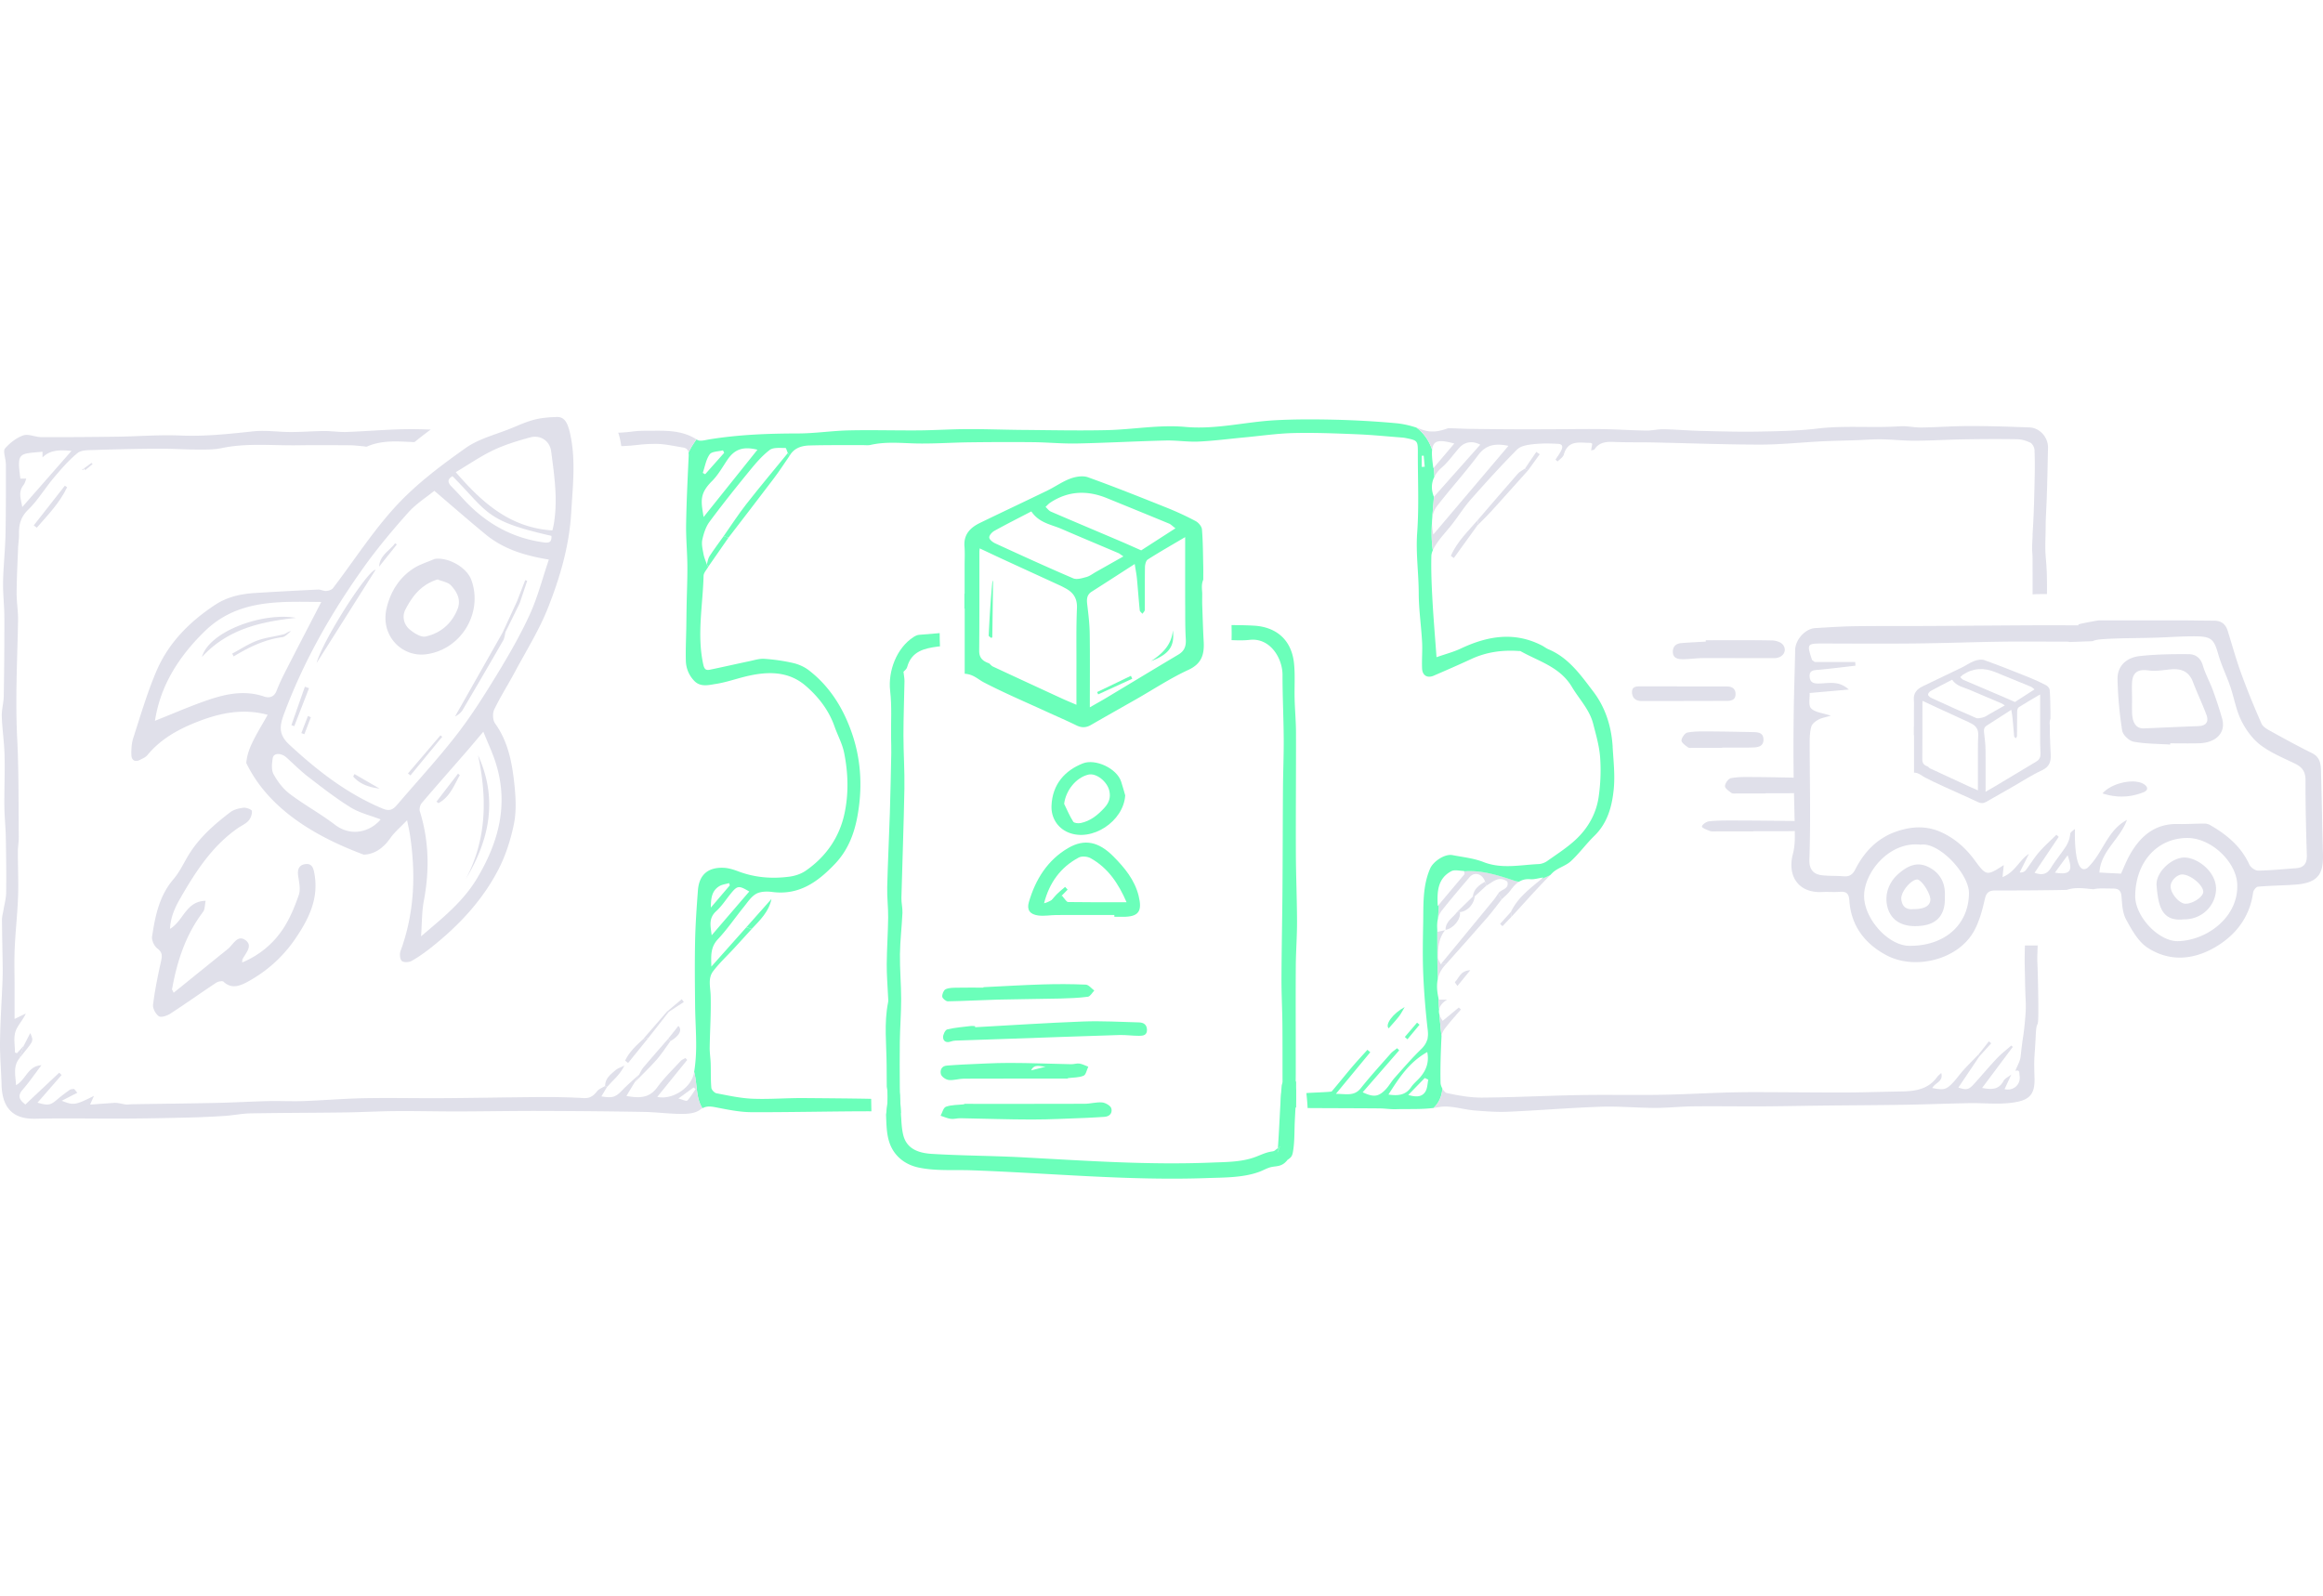 <svg xmlns="http://www.w3.org/2000/svg" fill="none" viewBox="0 0 1604 1102"><g clip-path="url(#a)"><path fill="#E0E0EA" d="M997.981 642.203c-.064.074-.117.159-.18.233l.339-.074-.159-.159Zm-12.233 74.643c-.085.445-.191.879-.318 1.303.265-.435.349-.869.318-1.303Zm9.074-50.895c-.668-1.569-1.897-3.126-1.908-4.695-.021-6.665.445-13.298 4.885-18.819-1.526.339-3.094.678-5.192 1.134a37.01 37.01 0 0 1-.169-1.876c0 11.413.021 23.016.328 34.64.774-3.761 2.554-7.29 5.786-10.511l-3.72.116-.01.011Zm48.448-36.123c.12 1.123.22 2.257.34 3.38 8.91-9.643 17.59-19.508 26.81-28.833-1.97.975-3.95 1.854-5.97 2.596-8.37 7.015-16.69 13.182-21.18 22.857Zm-28.58-23.982c3.41-4.027 8.86-2.438 10.72 3.019l.88 2.83c4.49-2.522 8.56-7.121 14.48-2.851 1.54 5.32-4.33 5.246-6.2 8.149.75 1.409 1.51 2.808 2.26 4.217 2.05-2.055 4.39-3.899 6.09-6.22 1.81-2.479 3.68-4.652 6-6.082a30.63 30.63 0 0 1-2.46-.424c-11.56-3.857-23.13-7.693-35.48-6.771.09.657.2 1.303.3 1.96-5.83 6.93-11.661 13.871-17.902 21.299-.085 3.296-.244 6.612-.562 9.802.467-2.109 1.325-4.101 2.756-5.923 6.148-7.842 12.648-15.397 19.108-23.005h.01Z"/><path fill="#6BFFBA" d="M612.038 768.258c3.306.149 6.612.308 9.929.456-.318-4.069-.382-7.99-.392-12.175-.212-1.325-.255-3.105-.265-5.521-.043-10.586-.17-21.172 0-31.758.159-9.77.932-19.529.932-29.289 0-10.331-.975-20.673-.837-31.005.127-9.484 1.282-18.957 1.717-28.441.159-3.476-.806-6.994-.71-10.491.635-25.135 1.621-50.27 2.066-75.404.222-12.282-.657-24.574-.657-36.866 0-12.451.509-24.902.71-37.352.032-1.855-.382-3.72-.689-6.486.318-.381 2.119-1.631 2.554-3.253 2.956-10.925 11.974-12.927 21.098-14.114.508-.064 1.017-.106 1.536-.159-.127-3.063-.212-6.114-.201-9.134-4.758.36-9.516.763-14.274 1.176-1.314.116-2.681.816-3.825 1.558-11.582 7.491-17.696 23.428-16.086 37.267 1.23 10.544.488 21.31.626 31.981.042 3.645.212 7.301.137 10.946-.275 13.85-.54 27.699-.985 41.549-.541 17.018-1.409 34.036-1.823 51.064-.169 6.984.742 13.998.657 20.992-.127 10.734-.911 21.458-.985 32.192-.053 7.513.614 15.037.943 22.56.053 1.23.233 2.512 0 3.699-2.904 14.4-1.092 28.896-1.017 43.361.021 4.98.031 9.95.095 14.93 1.166 5.69.583 11.805-.233 17.728l-.021-.011Z"/><path fill="#6BFFBA" d="M1113.53 515.775c-.85-13.945-4.97-27.127-13.4-38.168-8.61-11.296-16.95-23.323-30.91-29.172-1.6-.668-3-1.823-4.56-2.628-19.1-9.813-37.64-6.56-56.09 2.151-5 2.352-10.451 3.751-16.671 5.934-.986-13.585-2.088-26.46-2.808-39.356-.562-10.172-1.007-20.377-.753-30.539.032-1.314.435-2.66 1.017-3.984-1.017-6.496-.964-13.161-.561-19.911.01-.593.053-1.187.116-1.77.34-5.033.838-10.109 1.177-15.195h-.011c-2.003-5.086-1.738-9.759.36-13.892a81.359 81.359 0 0 0-.445-6.22l-.275.328c-.837-5.658-1.187-9.833-.859-12.779-2.087-6.114-5.912-11.752-10.872-15.259-4.62-1.537-9.462-2.617-14.252-3.052a642.446 642.446 0 0 0-41.634-2.384c-13.818-.329-27.678-.382-41.474.35-20.759 1.102-40.967 6.548-62.297 4.609-17.845-1.621-36.092 1.833-54.18 2.236-19.498.434-39.027 0-58.536-.159-12.609-.106-25.209-.604-37.808-.551-11.094.042-22.178.784-33.262.88-16.15.127-32.299-.361-48.437 0-11.73.264-23.429 2.108-35.149 2.119-20.578.032-41.051.795-61.385 4.132-2.713.446-6.305 1.516-8.139.287-.169-.117-.349-.212-.529-.329-2.088 2.935-4.059 5.945-5.489 9.155.116.668.159 1.41.116 2.236-.742 15.757-1.515 31.514-1.78 47.282-.159 9.484.795 18.989.869 28.483.074 9.135-.339 18.269-.519 27.403-.096 4.896-.138 9.802-.212 14.697-.127 7.842-.52 15.683-.329 23.514.127 5.277 2.088 10.162 5.839 14.04 4.366 4.493 10.003 2.83 14.983 2.067 6.687-1.039 13.182-3.306 19.784-4.949 14.878-3.719 29.787-4.355 42.058 6.199 8.721 7.502 16.011 16.774 19.974 28.07 2.141 6.104 5.383 11.953 6.655 18.226 2.818 13.914 3.232 28.176.254 42.026-3.55 16.509-12.843 29.85-26.82 39.493-3.2 2.204-7.375 3.561-11.264 4.069-11.953 1.579-23.757.678-35.191-3.645-3.242-1.229-6.739-2.342-10.162-2.479-10.925-.456-16.976 4.895-17.77 15.619-.869 11.55-1.685 23.132-1.939 34.714-.318 14.93-.159 29.872 0 44.802.095 9.378.773 18.766.731 28.144-.032 5.913-.445 11.879-1.388 17.707 2.246 8.552 1.133 18.29 5.753 25.05 3.254-1.706 6.136-1.208 9.728-.508 7.852 1.515 15.842 3.189 23.779 3.242 21.913.17 61.216-.667 83.14-.604-.064-2.882-.148-5.754-.159-8.594-9.643-.254-36.664-.455-46.317-.54-11.879-.106-23.779.933-35.626.456-8.339-.339-16.647-2.194-24.891-3.762-1.42-.276-3.412-2.416-3.539-3.836-.488-5.574-.276-11.201-.456-16.806-.117-3.666-.731-7.333-.678-10.989.18-11.963 1.006-23.927.667-35.869-.169-5.796-2.024-11.847 1.696-16.774 4.313-5.69 9.643-10.618 14.506-15.895 4.059-4.408 8.075-8.848 12.112-13.267-1.208-.424-2.416-.837-3.624-1.261-8 8.986-15.99 17.961-24.223 27.212-.075-6.707-.954-13.076 4.535-18.925 6.474-6.877 11.826-14.814 17.792-22.179 2.649-3.274 5.107-7.184 8.583-9.145 3.02-1.695 7.449-1.79 11.094-1.314 18.555 2.448 31.451-6.877 43.361-19.391 8.88-9.325 13.225-20.579 15.471-32.712 3.539-19.147 2.723-38.317-3.518-56.797-5.87-17.368-15.206-32.817-30.02-44.219-3.094-2.384-7.036-4.122-10.851-5.002-6.485-1.494-13.161-2.416-19.794-2.893-3.38-.243-6.888.901-10.289 1.622-9.092 1.907-18.152 3.995-27.244 5.87-2.713.562-3.921-.074-4.694-3.603-4.482-20.472-.297-40.839.212-61.237.053-2.109 2.119-4.154 3.253-6.231l-1.017-1.621c-.774-2.363-1.855-4.726-2.3-7.195-.593-3.264-1.473-6.792-.795-9.908.933-4.323 2.427-8.933 5.023-12.429 8.891-11.996 18.226-23.673 27.678-35.234 4.186-5.129 8.594-10.3 13.797-14.263 2.554-1.939 7.174-1.303 10.872-1.42.519-.021 1.113 2.321 1.674 3.561.403.636.806 1.261 1.208 1.897 3.01-5.405 8.276-6.994 13.765-7.153 12.282-.36 24.574-.191 36.865-.244 1.77 0 3.603.244 5.288-.138 11.285-2.596 22.645-1.049 33.994-.964 11.444.096 22.888-.689 34.333-.837 14.591-.18 29.193-.244 43.795-.095 10.141.106 20.282 1.123 30.412.911 20.409-.424 40.807-1.558 61.216-2.066 7.555-.191 15.153 1.091 22.687.741 10.66-.498 21.278-1.907 31.917-2.903 11.306-1.06 22.602-2.723 33.93-2.988 14.485-.339 29.013.254 43.509.837 10.374.413 20.727 1.473 31.091 2.257.879.063 1.759.18 2.617.35 8.244 1.642 8.414 1.886 8.392 10.13-.063 18.417.869 36.908-.455 55.239-1.018 14.126 1.038 27.954 1.07 41.931.021 11.169 1.706 22.316 2.31 33.495.328 6.104-.265 12.261 0 18.375.212 4.842 3.645 6.835 8.011 4.959 8.668-3.741 17.331-7.513 25.901-11.487 10.51-4.874 21.53-6.389 32.97-5.552.35.021.78-.085 1.04.063 12.6 7.121 27.25 10.819 35.56 24.775 4.99 8.371 12.1 15.545 14.62 25.294 2 7.767 4.3 15.609 4.85 23.535.64 9.07.26 18.374-1.07 27.36-1.7 11.37-7.35 21.352-15.74 29.172-5.98 5.585-13.02 10.077-19.74 14.835-1.65 1.177-3.9 2.014-5.91 2.109-12.72.551-25.4 3.571-38.13-1.409-6.7-2.628-14.18-3.391-21.35-4.769-5.425-1.038-13.351 4.387-15.481 9.325-5.277 12.229-4.546 25.135-4.779 37.925-.222 11.805-.445 23.641.064 35.424.551 12.801 1.632 25.601 3.105 38.328.222 1.96.201 3.687-.096 5.287.032.435-.053.869-.318 1.304-.699 2.331-2.066 4.397-4.217 6.485-6.432 6.231-12.292 13.055-18.258 19.741-2.278 2.554-3.931 5.68-6.305 8.117-4.906 5.044-8.244 5.373-15.746 1.855 8.488-9.749 16.869-19.371 25.241-28.993-.488-.476-.986-.953-1.473-1.441-1.494 1.219-3.179 2.257-4.44 3.688-6.983 7.926-14.104 15.736-20.685 23.99-4.556 5.723-10.236 3.773-17.155 3.858 8.36-10.131 16.064-19.445 23.757-28.759a267.069 267.069 0 0 0-1.981-1.675c-3.497 3.9-7.079 7.725-10.47 11.71-4.789 5.626-9.367 11.433-14.189 17.039-.423.498-16.784.9-17.494 1.187.381 3.369.699 6.845.858 10.299 11.381.085 38.444.128 49.825.244 3.687.042 7.375.657 11.041.551 8.7-.265 17.315.244 26.078-.858 3.582-3.359 5.775-7.99 6.072-13.447-.699-1.304-1.197-2.766-1.218-3.889-.244-10.713.148-21.437.657-32.15 0-.042.01-.085.01-.127a340.353 340.353 0 0 1-1.42-14.782c-.381-1.229-.477-2.448-.254-3.624-.18-2.671-.329-5.351-.466-8.032-.986-4.472-1.304-8.753-.477-12.769-.308-11.625-.329-23.238-.329-34.64-.169-2.384-.095-4.716.403-6.93.318-3.19.487-6.507.562-9.802-.212.254-.414.498-.626.742-.54-9.94-.127-18.979 9.324-24.054 2.32-1.251 5.88-.191 8.87-.191l.03.233c12.36-.922 23.92 2.914 35.48 6.771.84.18 1.65.318 2.47.424 2.12-1.314 4.61-2.003 7.76-1.717 2.64.244 5.41-.688 8.92-1.208l-1.17.986c2.02-.742 4-1.621 5.97-2.596.5-.498.98-1.007 1.47-1.494 3.49-3.487 9.13-4.769 12.79-8.139 5.81-5.351 10.49-11.91 16.17-17.431 9.17-8.922 12.26-20.451 13.43-32.287.95-9.633-.17-19.498-.77-29.236l.04-.043Zm-616.934 96.302c1.96-1.23 4.546-1.473 6.845-2.162.159.53.318 1.049.467 1.579-4.207 4.927-8.414 9.865-13.066 15.312.032-5.987.435-11.392 5.743-14.729h.011Zm-5.203 33.887c-.625-5.934-2.479-11.561 3.126-16.658 3.857-3.496 6.761-8.063 10.077-12.154 4.525-5.573 5.564-5.743 12.759-1.43-8.594 10.003-17.103 19.921-25.962 30.232v.01Zm-1.324-332.201c1.483-2.045 5.987-1.896 9.134-2.744l.826 1.717c-4.376 4.927-8.742 9.865-13.118 14.792l-1.653-.922c1.505-4.355 2.225-9.271 4.811-12.853v.01Zm-4.239 43.308c-1.791-10.882-3.031-16 5.807-24.817 4.175-4.164 7.163-9.547 10.501-14.517 4.927-7.343 10.724-9.653 20.865-7.142l-37.173 46.476Zm495.832-34.608v-7.672l1.389-.074c.233 2.543.476 5.086.71 7.63l-2.099.116Zm-22.973 433.493c7.185-11.232 14.189-22.306 26.809-29.352 1.378 6.866-.625 12.355-4.757 17.23-2.046 2.405-4.631 4.408-6.38 6.993-3.973 5.85-9.483 6.009-15.661 5.118l-.011.011Zm25.633-2.225c-2.183 3.709-5.955 4.27-11.932 2.49 4.483-4.599 7.937-8.159 11.402-11.72.806.382 1.622.774 2.427 1.155-.593 2.724-.562 5.797-1.907 8.075h.01Z"/><path fill="#6BFFBA" d="M894.572 750.193c.191-5.754.127-11.529.138-17.283 0-21.818-.117-43.636.021-65.444.063-10.385.89-20.759.858-31.133-.053-15.852-.752-31.704-.805-47.557-.095-27.635.148-55.282.085-82.928-.022-7.682-.742-15.365-.943-23.058-.212-8.032.381-16.117-.361-24.086-1.642-17.664-13.235-25.728-27.519-26.587-5.213-.307-10.448-.402-15.683-.392.074 3.465.127 6.92.011 10.374 4.186.159 8.371.286 12.493-.19 14.136-1.611 22.719 12.652 22.698 24.234-.021 14.708.731 29.426.826 44.134.075 11.423-.434 22.836-.519 34.259-.169 23.545-.169 47.101-.349 70.647-.159 20.133-.604 40.267-.679 60.4-.042 10.702.551 21.405.647 32.107.127 13.871.021 27.753.095 41.634.011 1.865.53 3.73.869 5.945a38.143 38.143 0 0 1-1.77-.329c-.19 3.222-.275 6.496-.307 9.685 3.529.085 7.047.191 10.575.276v-12.144c-.275-.71-.413-1.568-.37-2.564h-.011Z"/><path fill="#E0E0EA" d="M1406.94 652.98h-8.75c-.16 4.843-.26 9.696-.14 14.528.3 11.402.14 12.186.66 23.588a82.96 82.96 0 0 1-.2 10.459c-1.34 16.393-1.56 11.603-3.27 27.964-.36 3.444-2.41 6.718-3.69 10.067 3.33-.996 2.65 1.557 2.94 3.306 1.01 6.019-4.12 10.734-10.38 9.346 1.58-3.38 3.13-6.739 4.69-10.098-1.86 1.483-4.42 2.596-5.46 4.514-3.32 6.124-8.36 5.902-14.72 4.726 7.26-9.717 14.22-19.021 21.18-28.325l-1.01-.964c-3.34 2.935-6.92 5.637-9.96 8.859-5.5 5.817-10.6 12.005-16.01 17.908-3.54 3.846-5.01 4.058-10.59 2.267 4.85-7.205 9.61-14.315 14.39-21.415-.08-.562-.18-1.123-.26-1.685-3.52 3.635-7.12 7.195-10.52 10.936-2.49 2.723-4.6 5.796-7.11 8.498-4.76 5.129-6.54 5.553-14.5 3.974 1.72-3.571 7.82-4.377 6.2-10.385-1.11 1.049-2.06 1.685-2.68 2.564-7.7 10.756-19.22 10.088-30.47 10.3-11.35.223-22.69.594-34.05.615-20.15.021-40.3-.212-60.45-.254-7.57-.011-15.15.095-22.73.339-14.56.455-29.12 1.292-43.69 1.504-18.45.276-36.94-.148-55.39.18-22.5.403-44.99 1.59-67.48 1.76-8.16.063-16.43-1.42-24.449-3.148-1.06-.222-2.236-1.589-3.094-3.179-.297 5.468-2.49 10.099-6.072 13.447a68.921 68.921 0 0 0 3.804-.582c7.731-1.42 16.231 1.674 24.421 2.331 7.71.614 15.47 1.218 23.18.89 21.37-.933 42.71-2.723 64.09-3.455 12.45-.423 24.94.795 37.41.816 8.92.011 17.86-.996 26.78-1.091 15.78-.17 31.56.095 47.33.021 14.06-.074 28.11-.392 42.16-.54 18.83-.212 37.66-.265 56.48-.573 14.78-.243 29.56-.847 44.35-1.112 9.71-.17 19.54.964 29.08-.265 11.77-1.515 16.19-5.065 15.84-16.891-.48-16.848.05-12.567.84-29.448.57-12.111 1.68-3.02 1.8-15.131.09-8.234-.27-27.064-.66-35.319-.18-3.931.12-7.894.2-11.847h-.04Zm6.37-255.641c-.27-11.592-1.3-12.61-.99-24.181.4-14.507-.07-7.778.63-22.284.67-13.829.84-27.689 1.17-41.539.19-7.227-5.61-13.86-12.82-14.136-13.67-.519-27.36-.974-41.04-.974-11.17 0-22.35.858-33.51 1.038-4.91.074-9.87-1.187-14.73-.858-19.08 1.293-38.2-.71-57.3 1.589-13.37 1.611-26.93 1.823-40.42 2.067-13.31.243-26.64-.138-39.95-.467-8.57-.212-17.11-.975-25.67-1.144-4.01-.085-8.04.985-12.06.922-9.84-.159-19.67-.837-29.52-.996-10.54-.17-21.1.021-31.64.053-9.58.031-19.15.106-28.73.063a3061.12 3061.12 0 0 1-32.79-.318c-4.42-.063-8.83-.349-13.25-.445-.794-.021-1.62.297-2.394.562-5.595 1.95-10.967 2.564-16.88.244a68.415 68.415 0 0 0-3.412-1.23c4.959 3.508 8.784 9.145 10.872 15.259.752-6.665 5.033-7.067 15.294-4.238-4.623 5.446-8.989 10.596-14.16 16.689.233 2.067.371 4.144.445 6.22 1.165-2.288 2.882-4.408 5.107-6.347 4.558-3.952 8.028-9.134 12.098-13.659 3.75-4.164 9.12-4.969 14.44-2.119a99936.94 99936.94 0 0 0-32.005 36.018c-.35 5.086-.838 10.162-1.177 15.195.318-3.168 1.283-6.146 3.338-8.816 9.234-11.953 19.444-23.164 28.474-35.266 5.64-7.555 12.46-7.989 20.84-6.326-17.19 20.282-34.22 40.394-51.91 61.259-.551-3.137-.932-6.189-.858-9.092-.403 6.75-.456 13.415.561 19.911.816-1.876 2.014-3.709 3.137-5.33 3.084-4.43 6.877-8.361 10.19-12.642 4.42-5.701 8.29-11.868 13.05-17.262 10.33-11.709 20.84-23.28 31.84-34.343 2.44-2.458 7.17-3.189 10.97-3.613 5.7-.636 11.53-.583 17.27-.255 4 .223 3.06 3.052 1.76 5.394-1.05 1.907-2.35 3.666-3.54 5.5.49.434.98.858 1.45 1.292 1.49-1.6 3.78-2.956 4.31-4.821 2.92-10.332 11.09-8.022 18.34-8.043.31 0 .63.265 1.29.551-.22 1.314-.46 2.724-.8 4.705 1.19-.381 2.08-.392 2.35-.795 3.42-5.213 8.49-5.309 13.98-5.086 8.8.35 17.62.148 26.42.328 24.66.509 49.33 1.473 73.99 1.495 14.04.01 28.08-1.526 42.12-2.236 8.06-.403 16.15-.53 24.22-.806 5.8-.201 11.59-.699 17.38-.614 7.73.116 15.46 1.006 23.18.975 11.23-.053 22.44-.774 33.66-.954 12.29-.201 24.59-.286 36.89-.074 3.07.053 6.33 1.006 9.09 2.373 1.46.732 2.78 3.211 2.87 4.97.32 6.962.25 13.945.09 20.918-.25 10.882-.48 21.776-1.13 32.648-.62 10.501.07-.244-.47 10.257-.39 7.619.15 4.694.18 12.345.04 7.757.03 15.524.03 23.651 3.3-.296 6.62-.212 9.92-.233.03-4.366.03-8.678-.07-12.97l-.02.021Z"/><path fill="#E0E0EA" d="M1603.98 590.342c-.56-19.508-.82-39.016-1.38-58.524-.14-4.695-.95-9.081-6.07-11.614-9.6-4.758-19.02-9.897-28.39-15.089-2.47-1.367-5.57-3.031-6.59-5.341-5.04-11.391-9.76-22.931-14.02-34.63-3.53-9.706-6.28-19.688-9.36-29.553-1.45-4.631-4.51-6.941-9.44-6.93-6.93.01-13.86-.18-20.79-.191-19.14-.032-38.3-.011-58.89 0-4.58.731-9.14 1.6-13.93 2.723v.678c-11.41 0-22.72-.053-34.03 0-22.93.117-45.86.329-68.78.445-17.2.085-34.39-.053-51.58.181-9.11.127-18.21.763-27.3 1.282-6.98.402-13.76 8.011-13.89 15.089-.26 13.765-.76 27.519-.97 41.284-.19 13.755-.27 27.519-.13 41.284.14 15.026.73 30.052.86 45.078.05 4.408-.19 8.986-1.31 13.203-4.07 15.259 3.75 27.191 20.22 26.343 4.05-.212 8.13.18 12.15-.138 4.6-.36 6.28 1.24 6.6 6.019 1.19 17.675 10.95 30.179 26.06 38.02 19.27 10.003 48.87 3.063 59.95-16.837 3.75-6.74 5.82-14.613 7.55-22.221 1.05-4.652 3.04-5.903 7.27-5.903 16.2-.01 32.4-.053 48.61-.392h.63c6.49-2.183 12.48-.922 18.63-.455 1.86-.53 4.47-.626 8.11-.551.56.01 1.11.021 1.67.021.12-.021.22-.043.33-.064-.12.032-.22.043-.33.064 1.37.021 2.73.032 4.09.063 3.56.096 5.06 1.632 5.35 5.5.42 5.404.7 11.381 3.2 15.927 3.91 7.131 8.35 15.248 14.84 19.444 16.21 10.512 33.69 8.064 49.22-1.971 12.79-8.254 21.48-20.324 23.61-36.197.2-1.526 2.1-3.911 3.37-4.017 8.41-.731 16.89-.794 25.32-1.377 15.4-1.081 19.94-6.602 19.53-20.674l.01.021Zm-285.7 62.88c-14.52-.159-31.04-18.576-31.14-34.343-.11-16.202 17.4-37.999 38.97-35.499 12.79-2.045 33.56 20.324 33.44 33.475-.18 21.977-16.92 36.632-41.28 36.367h.01Zm100.61-50.556c2.98-4.058 5.67-7.757 8.78-11.985 2.96 8.827 3.82 14.231-8.78 11.985Zm85.29 47.335c-13.6.487-30.02-17.103-29.85-31.324.27-23.344 15.19-39.885 36.01-39.938 16.44-.032 33.46 16.329 34.4 31.398 1.42 22.485-20.02 39.122-40.56 39.864Zm81.12-50.355c-8.69.583-17.38 1.536-26.07 1.642-2.06.022-5.19-2.214-6.1-4.206-5.71-12.536-15.64-20.685-27.16-27.308-1.18-.688-2.75-.996-4.15-.985-5.96.021-11.92.456-17.88.307-16.03-.392-26.11 8.414-33.41 21.416-2.37 4.228-4.12 8.806-5.99 12.864-5.3-.265-10.03-.509-14.9-.752.82-14.92 14.15-22.878 18.99-36.357-12.37 6.602-15.71 19.54-23.93 29.543a40.148 40.148 0 0 1-3.43 3.688c-9.77 6.283-8.55-26.915-8.55-26.915-1.32.879-2.33 1.769-3.15 2.712-.1.731-.21 1.463-.32 2.194-.43 2.49-1.46 5.044-2.84 7.174-3.23 4.99-7.13 9.568-10.22 14.644-2.5 4.122-5.51 5.521-11.35 3.486 5.69-8.477 11.19-16.658 16.69-24.838-.54-.477-1.07-.954-1.61-1.431-4.02 3.995-8.31 7.778-12.01 12.049-3.33 3.836-5.97 8.276-9.06 12.323-.86 1.124-2.28 1.802-4.3 1.696 2.13-4.281 4.26-8.562 6.39-12.854-6.67 4.228-9.48 12.589-18.22 16.022.37-3.592.58-5.69.85-8.286-11.63 7.449-11.96 7.693-20-3.264-6.18-8.424-13.54-14.994-22.98-19.36-10.26-4.736-20.63-4.175-30.99-.625-13.32 4.567-22.37 14.04-28.6 26.311-1.82 3.592-4.13 4.98-8.04 4.663-5.07-.414-10.19-.128-15.22-.753-6.01-.752-8.57-4.514-8.37-10.681.37-11.19.48-22.39.47-33.591 0-15.651-.27-31.292-.27-46.943 0-3.804.1-7.746 1.11-11.359.54-1.95 2.88-3.762 4.84-4.843 2.33-1.271 5.13-1.684 8.62-2.744-5.6-1.886-10.81-2.257-13.59-5.044-2.02-2.024-.81-7.259-1.01-10.628 9.69-.848 17.78-1.569 27.03-2.385-6.87-6.347-13.97-4.302-20.46-4.164-4.03.095-6.29-.795-6.57-4.705-.33-4.673 3.16-4.514 6.52-4.811 8.39-.763 16.76-1.843 25.13-2.797-.06-.848-.12-1.696-.2-2.554h-27.98c-1.26-1.028-1.76-1.219-1.87-1.547-3.63-11.148-3.5-11.264 8.36-11.232 21.08.053 42.15.201 63.22-.022 19.94-.211 39.88-.964 59.81-1.239 14.68-.202 29.38.021 44.07-.043.95 0 1.72.085 2.35.286l15.98-.572c1.52-.773 3.79-1.187 7.02-1.399 12.01-.794 24.09-.667 36.14-1.017 9.34-.275 18.67-1.028 28-.932 11.09.116 12.66 2.119 15.71 12.747 2.15 7.492 5.67 14.571 8.2 21.967 2.65 7.735 3.94 16.075 7.52 23.323 3.12 6.347 7.69 12.726 13.24 16.965 7.15 5.446 15.82 8.975 24.02 12.949 4.98 2.416 7.17 5.658 7.15 11.412-.05 17.167.35 34.354.91 51.51.19 5.722-1.69 8.88-7.59 9.272l.05.021Zm-586.083 90.76h-5.69c-.106-.434-.201-.869-.297-1.293.128 2.681.287 5.362.467 8.032.434-2.341 2.14-4.577 5.52-6.739Zm9.533 6.794c-.48-.456-.97-.911-1.46-1.378-3.79 3.147-7.587 6.295-11.105 9.209-1.049-1.452-1.801-2.872-2.236-4.26.371 4.959.837 9.886 1.42 14.782.149-2.013 1.515-4.186 2.829-5.87 3.352-4.292 7.012-8.351 10.552-12.494v.011Zm-529.458 43.095c-.031.18-.053.37-.074.551-1.748 10.437-14.983 19.02-25.378 16.71 6.919-8.54 13.786-17.028 20.663-25.505-.403-.446-.816-.891-1.219-1.336-1.134.689-2.511 1.166-3.369 2.109-5.479 5.955-11.371 11.635-16.107 18.152-5.733 7.873-12.992 7.407-21.267 5.945 2.024-3.36 3.867-6.401 5.701-9.453 1.049-1.801 2.108-3.613 3.157-5.414-3.92 3.613-8.032 7.046-11.709 10.893-4.525 4.747-6.686 5.627-14.432 4.27 1.367-2.299 2.649-4.429 3.92-6.57-.455-.201-.921-.392-1.377-.593-1.876 1.176-4.228 1.982-5.521 3.613-2.448 3.105-4.832 4.96-9.187 4.716-9.993-.572-20.017-.753-30.02-.689-22.539.138-45.067.604-67.606.752-18.014.117-36.039-.307-54.053.032-13.998.265-27.975 1.473-41.973 1.971-8.095.286-16.223-.169-24.319.021-11.73.276-23.46.986-35.191 1.24-19.518.413-39.048.615-58.567.922-1.578.021-3.19.36-4.726.127-2.585-.392-5.128-1.123-7.46-1.091-5.393.381-10.776.773-16.986 1.208 1.166-2.618 1.823-4.101 2.67-6.008-12.821 6.4-14.03 6.686-22.241 3.359a8509.26 8509.26 0 0 1 10.755-5.5l-2.194-2.681c-1.017.201-2.246.096-3.02.647-3.009 2.129-5.965 4.355-8.773 6.75-4.525 3.846-6.157 4.228-13.48 2.108 5.67-6.517 11.159-12.822 16.648-19.116-.562-.53-1.113-1.06-1.674-1.589a38242.29 38242.29 0 0 0-23.355 21.966c-3.815-2.977-5.87-5.69-1.865-10.257 4.45-5.087 8.276-10.713 12.96-16.87-9.537.594-10.66 9.971-17.548 13.786-.34-6.739-2.204-12.928 2.341-18.565 1.028-2.946 2.056-5.892 3.084-8.848l-4.768 5.341-1.4-.488c0-4.789-1.038-9.897.298-14.273 1.313-4.281 5.054-7.81 7.184-12.653-2.416 1.166-4.843 2.342-7.746 3.741v-21.882c0-8.954-.307-17.918.085-26.851.519-11.9 1.896-23.758 2.32-35.647.371-10.342-.148-20.706-.137-31.069 0-3.486.678-6.983.635-10.469-.243-22.539.043-45.11-1.091-67.617-1.378-27.222.063-54.349.593-81.519.127-6.379-1.038-12.779-.996-19.169.075-10.353.615-20.716 1.018-31.069.127-3.158.71-6.326.635-9.473-.17-6.57 1.134-11.879 6.358-16.976 6.697-6.527 11.603-14.856 17.696-22.062 5.087-6.029 10.322-12.122 16.393-17.06 2.66-2.162 7.566-1.95 11.487-2.077a1659.29 1659.29 0 0 1 44.103-.901c9.144-.053 18.279.583 27.423.604 5.458.011 11.053.127 16.33-.985 17.494-3.688 35.127-1.696 52.707-1.961 11.953-.18 23.916-.095 35.869-.021 3.137.021 6.284.456 9.42.7.869.063 1.897.466 2.596.148 10.608-4.662 21.691-3.444 32.669-3.031 3.709-2.967 7.397-5.912 11.212-8.646-4.515-.181-9.039-.318-13.553-.308-14.878.022-29.755 1.431-44.643 1.961-5.055.18-10.141-.689-15.217-.657-7.725.053-15.45.688-23.175.688-8.625 0-17.346-1.377-25.845-.476-16.784 1.769-33.453 3.624-50.439 2.882-14.39-.625-28.865.614-43.308.805-17.558.244-35.127.371-52.686.308-4.196-.011-8.859-2.406-12.45-1.187-4.748 1.621-9.241 5.192-12.61 9.017-1.452 1.643.19 6.019.423 9.145.053.7.19 1.399.19 2.109-.063 16.075.064 32.15-.285 48.214-.233 10.84-1.463 21.67-1.674 32.51-.16 8.255.868 16.531.89 24.807.042 18.056-.117 36.123-.414 54.18-.074 4.683-1.515 9.367-1.367 14.019.297 8.933 1.685 17.834 1.908 26.767.297 11.74-.223 23.513-.117 35.265.064 7.174.848 14.337.986 21.511.243 12.737.392 25.474.243 38.211-.053 3.995-1.186 7.979-1.833 11.974-.36 2.246-1.07 4.503-1.049 6.75.074 11.232.36 22.454.498 33.686.043 3.529-.074 7.057-.222 10.575C1.093 692.812.18 706.163.012 719.525c-.127 9.823.805 19.646 1.06 29.48.36 14.252 6.135 24.043 23.28 23.641 20.77-.477 41.56 0 62.34-.117 14.601-.074 29.203-.36 43.805-.71a601.998 601.998 0 0 0 24.722-1.123c5.892-.392 11.741-1.642 17.622-1.748 21.765-.382 43.531-.371 65.306-.657 11.784-.159 23.567-.838 35.35-.922 14.242-.106 28.494.275 42.736.243 18.798-.031 37.597-.413 56.395-.36 23.937.064 47.875.276 71.802.678 8.774.149 17.548 1.367 26.322 1.388 4.217.011 9.335-.423 12.44-2.765a12.93 12.93 0 0 1 1.876-1.187c-4.631-6.75-3.519-16.488-5.754-25.05l-.022-.021ZM29.354 311.994v3.931c5.234-5.234 11.751-5.287 19.995-4.503a221318.27 221318.27 0 0 0-33.972 38.772c-.88-5.361-3.041-10.331.932-15.322.933-1.176 1.25-2.851 1.844-4.302h-4.08c-2.48-18.47-.964-17.018 15.28-18.587v.011Zm445.138 448.158c-.583.594-3.105-.699-6.061-1.472 4.376-3.179 7.428-5.405 10.48-7.619.466.371.943.731 1.409 1.102-1.886 2.712-3.55 5.648-5.828 7.989ZM446.656 297.49c-10.12.021-9.654.964-19.773 1.356 1.017 2.999 1.674 6.114 2.098 9.283 11.328-.392 12.048-1.452 23.376-1.558 6.421-.064 12.875 1.494 19.286 2.501 2.341.371 3.433 1.621 3.782 3.55 1.431-3.211 3.402-6.22 5.489-9.156-10.649-6.845-22.581-5.976-34.258-5.955v-.021Z"/><path fill="#6BFFBA" d="M499.703 370.224c5.182-7.375 10.077-14.994 15.63-22.083 9.336-11.921 19.084-23.524 28.653-35.254.403.636.805 1.261 1.208 1.896-3.55 5.14-6.93 10.396-10.692 15.376-10.427 13.807-21.023 27.498-31.546 41.231l-3.253-1.166Z"/><path fill="#E0E0EA" d="M994.823 665.95c12.257-14.877 24.517-29.755 36.747-44.654 1.1-1.345 2-2.861 3-4.302l2.27 4.218c-3.32 4.206-6.45 8.551-9.97 12.578-9.36 10.755-18.88 21.362-28.338 32.033-1.24.042-2.48.074-3.72.116l.011.011ZM462.9 719.04c-3.157 4.313-6.019 8.89-9.537 12.885-4.779 5.415-10.056 10.385-15.121 15.545 1.049-1.801 2.109-3.613 3.158-5.415.922-1.61 1.611-3.401 2.787-4.789 5.648-6.665 11.423-13.214 17.145-19.805l1.558 1.579h.01Z"/><path fill="#6BFFBA" d="M499.704 370.222c1.081.392 2.162.784 3.253 1.165l-13.892 19.996c-.339-.541-.678-1.081-1.006-1.6.593-1.886.794-4.038 1.843-5.638 3.095-4.757 6.517-9.303 9.813-13.934l-.011.011Zm15.701 270.106 17.283-19.476c-1.748 8.763-7.873 14.644-13.669 20.737-1.208-.424-2.416-.837-3.624-1.261h.01Z"/><path fill="#E0E0EA" d="M998.136 642.363c-.17-5.998 5.114-8.509 8.014-12.547l1.88.128c.91 4.821-4.61 11.56-10.053 12.26l.159.159ZM417.814 750.055c-.085-5.277 3.846-8.011 7.205-10.988 1.336-1.187 3.254-1.717 6.146-3.169-3.157 6.591-8.116 10.258-11.974 14.761l-1.377-.593v-.011Zm-401.31-28.017c1.314-2.554 2.618-5.108 4.377-8.552 2.914 6.337 1.79 5.447-7.47 17.389l3.083-8.837h.01ZM1016.96 619.252c.54-5.309 4.36-7.958 8.45-10.385.3.943.6 1.886.88 2.829-2.68 2.459-5.36 4.928-8.04 7.386-.43.053-.86.106-1.29.17Zm26.66 13.944-6.15 6.432c-.57-.509-1.14-1.018-1.7-1.537 2.5-2.766 5.01-5.521 7.51-8.286.12 1.123.22 2.257.34 3.38v.011Zm322.71 94.828c2.33-2.946 4.65-5.902 6.99-8.848.52.466 1.05.922 1.58 1.388-2.76 3.052-5.54 6.104-8.3 9.155l-.27-1.685v-.01Zm-1320-391.478c-5.096 10.745-13.287 19.116-20.938 27.901l-2.087-1.59c7.163-9.144 14.326-18.279 21.49-27.423l1.536 1.102v.01Zm401.448 380.183-14.093 17.42-2.056-1.642c2.755-5.86 7.46-10.289 12.26-14.655 1.293-.371 2.586-.753 3.878-1.123h.011Z"/><path fill="#E0E0EA" d="M447.777 716.729c-1.293.371-2.586.752-3.879 1.123l16.595-19.137 1.314.106-14.03 17.908Zm15.124 2.311-1.557-1.579c2.352-2.967 4.705-5.924 7.057-8.891 2.956 2.649.551 7.005-5.5 10.48v-.01Zm-1.091-20.221-1.314-.106c3.412-2.882 6.824-5.764 10.226-8.647l1.451 1.961c-3.454 2.267-6.908 4.524-10.363 6.792ZM57.932 323.557l5.256-3.836.784.784a1735.122 1735.122 0 0 1-5.16 4.185c-.34-.392-.668-.784-1.007-1.176l.137.043h-.01Z"/><path fill="#E0E0EA" d="m56.44 324.521 1.493-.953-.138-.043c-.063.361-.116.71-.18 1.07l-1.271-.127.106.064-.01-.011Zm998.64.349c-8.43 9.399-16.82 18.84-25.32 28.187-3.13 3.433-6.49 6.654-9.74 9.96.3-1.504.59-3.009.9-4.514 9.03-10.469 18.01-20.981 27.13-31.366 1.29-1.472 3.25-2.341 4.89-3.496.71.413 1.43.816 2.14 1.229Z"/><path fill="#E0E0EA" d="M1020.92 358.504c-.3 1.505-.59 3.009-.9 4.514-5.39 7.46-10.79 14.931-16.17 22.39l-2.06-1.472c4.27-9.972 12.24-17.315 19.13-25.432Zm-5.71 311.568-8.89 10.904c-.74-1.134-1.87-2.554-1.73-2.691 2.83-2.787 3.77-7.937 10.62-8.213Zm39.88-345.202c-.71-.413-1.43-.816-2.14-1.229l7.84-11.539c.79.529 1.58 1.07 2.37 1.6-2.69 3.719-5.38 7.449-8.07 11.168Z"/><path fill="#6BFFBA" d="M969.905 695.535c-1.473 2.448-2.501 4.599-3.932 6.432-2.225 2.861-4.726 5.521-7.11 8.266-2.755-2.671 3.094-10.47 11.042-14.698Zm.111 20.633c2.818-3.296 5.626-6.591 8.445-9.887.572.477 1.134.954 1.706 1.431-2.787 3.359-5.563 6.718-8.35 10.077-.593-.54-1.197-1.081-1.791-1.621h-.01Zm-200.581-84.232c-13.309 0-26.607-.043-39.917.021-4.26.021-8.594.89-12.737.307-5.669-.794-7.926-3.867-6.358-9.24 4.546-15.619 12.907-29.056 27.159-37.353 11.243-6.538 21.045-4.429 31.228 5.85 7.63 7.703 14.623 16.064 17.389 27.159 2.681 10.766.042 14.559-10.936 14.517h-5.817v-1.261h-.011Zm-36.07-13.288.901 1.197c1.091 1.092 2.161 3.116 3.263 3.137 13.161.222 26.333.137 40.352.137-5.659-13.033-12.875-23.768-24.86-30.433-2.183-1.218-6.04-1.557-8.138-.445-12.641 6.708-20.366 17.484-23.98 31.599 2.236-.477 4.016-1.6 5.892-2.511 2.109-1.018 4.313-1.855 6.474-2.766l.085.085h.011Zm-60.038 90.802c24.88-1.367 49.75-3.03 74.642-3.963 12.821-.477 25.686.297 38.529.625 3.136.085 5.404 1.526 5.478 5.119.074 3.857-2.819 4.143-5.436 4.153-4.567.011-9.145-.688-13.701-.551-25.771.795-51.531 1.749-77.302 2.639-10.883.381-21.765.71-32.637 1.112-2.088.075-4.313-.021-6.22.679-3.116 1.144-5.299.031-5.5-2.734-.138-1.855 1.484-5.224 2.882-5.563 5.405-1.314 11.031-1.706 16.584-2.385.858-.106 1.759.096 2.638.149.011.233.032.477.043.71v.01Zm103.62-160.169c-1.112 18.014-22.973 32.404-39.302 25.655-7.513-3.105-11.9-10.279-11.604-18.322.573-15.248 9.516-24.563 21.639-29.373 8.615-3.423 23.439 3.369 26.459 12.588 1.017 3.126 1.876 6.305 2.798 9.452h.01Zm-42.174 5.892c2.035 4.133 3.815 8.424 6.263 12.292.657 1.028 3.486 1.314 5.118.975 6.803-1.409 11.878-5.532 16.509-10.628 3.168-3.497 4.302-7.058 3.349-11.487-1.42-6.602-9.103-12.621-14.465-11.349-8.54 2.013-15.608 10.883-16.774 20.197Zm-55.757 126.62c13.702-.657 27.392-1.505 41.104-1.918 9.866-.297 19.752-.276 29.607.159 2.013.084 3.91 2.649 5.86 4.069-1.463 1.494-2.787 4.079-4.419 4.291-6.358.837-12.811 1.081-19.233 1.24-14.22.339-28.451.371-42.672.731-11.603.297-23.185.996-34.788 1.187-1.357.021-3.741-1.971-3.868-3.221-.17-1.675.943-4.44 2.299-5.097 2.226-1.07 5.087-1.039 7.683-1.092 6.146-.127 12.292-.042 18.438-.042v-.318l-.011.011Zm58.314 63.124c-23.927 0-47.844-.053-71.77.053-3.497.01-7.058 1.293-10.459.922-2.024-.223-4.959-2.247-5.426-4.006-.678-2.543.297-5.722 4.207-5.955 3.614-.223 7.227-.562 10.851-.71 10.734-.434 21.469-1.134 32.203-1.123 14.231 0 28.462.614 42.693.89 1.908.042 3.889-.721 5.722-.435 2.088.329 4.069 1.41 6.093 2.162-1.059 2.172-1.61 5.563-3.285 6.241-3.274 1.346-7.163 1.177-10.797 1.643l-.043.328.011-.01Zm-25.337-5.68c3.254-.826 6.634-1.674 10.004-2.522-3.646-.106-7.81-2.204-10.004 2.522Zm-46.167 23.131c27.699 0 55.409.053 83.108-.053 4.048-.01 8.17-1.292 12.112-.922 2.342.223 5.733 2.247 6.284 4.006.784 2.543-.35 5.722-4.874 5.955-4.186.223-8.372.562-12.568.71-12.43.435-24.859 1.134-37.3 1.123-16.477 0-32.955-.614-49.443-.89-2.215-.042-4.493.721-6.623.435-2.427-.329-4.705-1.41-7.057-2.162 1.229-2.172 1.865-5.563 3.793-6.241 3.794-1.346 8.297-1.176 12.504-1.643l.043-.328.021.01Z"/><path fill="#E0E0EA" d="M1498.49 514.228c-8.44-.551-17.01-.445-25.28-1.981-3.1-.583-7.4-4.673-7.87-7.683a264.917 264.917 0 0 1-3.21-35.35c-.22-8.922 5.72-15.078 15.57-16.138 11.16-1.208 22.48-1.367 33.72-1.272 4.53.032 8.1 2.543 9.61 7.789 1.69 5.796 4.75 11.19 6.84 16.891 2.39 6.516 4.59 13.107 6.48 19.783 2.74 9.643-4.01 16.775-16.06 17.082-6.58.169-13.18.032-19.76.032l-.04.858v-.011Zm-26.34-32.711c0 3.401-.05 6.814 0 10.215.14 7.619 2.91 11.54 8.16 11.328 12.53-.488 25.04-1.124 37.56-1.558 5.57-.191 7.41-3.084 5.61-7.926-2.84-7.619-6.4-14.962-9.26-22.56-2.97-7.873-8.79-9.484-16.3-8.647-4.83.54-9.82 1.293-14.56.646-7.01-.964-10.75 1.23-11.2 8.298-.21 3.39-.03 6.802-.02 10.204h.01Zm-20.4 66.472c6.24-7.238 21.49-10.47 28.17-6.644 3.21 1.843 3.85 4.397-.04 5.902-8.93 3.465-18.04 3.963-28.12.731l-.01.011Zm-108.84 72.904c0 10.639-5.19 16.965-15.19 18.342-14.06 1.939-21.83-3.539-24.34-12.345-2.27-7.947.16-16.88 7.2-23.142 5.85-5.203 12.46-8.859 20.26-5.288 8.22 3.762 12.37 10.628 12.08 19.879-.03.848 0 1.695 0 2.554h-.01Zm-21.71 6.993c7.38.022 11.44-2.129 11.69-6.379.24-4.26-6.19-14.178-9.14-14.082-4.29.137-11.41 8.636-10.93 13.531.44 4.578 2.83 7.492 8.37 6.941l.01-.011Zm186.7 7.058c-15.05 1.643-17.67-8.837-18.81-23.45-.69-9.007 10.49-19.465 19.54-19.232 9.26.243 22.41 10.469 21.47 22.888-.84 11.063-10.22 19.996-22.21 19.784l.01.01Zm1.12-10.787c5.2.064 12.45-4.864 12.3-8.35-.2-4.578-8.49-11.508-14.17-11.847-3.74-.222-8.31 4.196-8.37 8.117-.09 4.938 5.93 12.027 10.24 12.08Zm-492.07-4.905c.44-.053.87-.106 1.29-.17-.36 5.33-5.13 10.448-10.18 10.861-.67-.042-1.29-.084-1.93-.127 3.61-3.528 7.21-7.046 10.81-10.575l.01.011Z"/><path fill="#6BFFBA" d="M723.235 625.289c1.993-2.426 3.868-4.969 6.019-7.237 1.897-2.003 4.112-3.698 6.178-5.521l1.748 1.908c-4.673 4.736-9.356 9.462-14.029 14.199-.297-.403-.604-.795-.901-1.197.276-.149.562-.287.858-.424l.127-1.738v.01Z"/><path fill="#6BFFBA" d="M723.108 627.019c-.286.138-.572.275-.858.424l-.085-.085a1.27 1.27 0 0 1-.148-.731c.36.138.731.265 1.091.403v-.011Zm160.565 165.126c.879-1.07.36-.371-.445.18-.307.201-.593.423-.879.646-.075.975-.138 1.949-.212 2.924.519-1.25 1.038-2.5 1.547-3.75h-.011Zm-262.06-30.817c.074 3.614.244 7.153.678 10.904-.169-3.635-.254-7.29-.678-10.904Z"/><path fill="#6BFFBA" d="M885.236 748.752c-.148.434-.254.9-.286 1.409-1.155 14.252-1.547 28.547-2.596 42.81.286-.223.583-.435.879-.647.816-.54 1.336-1.25.445-.18-.519 1.251-1.038 2.501-1.547 3.751.075-.974.149-1.949.212-2.924-.328.244-.646.498-.985.742-1.505 1.091-1.176 1.271-3.349 1.589-4.387.657-7.979 2.649-12.122 4.09-9.325 3.243-19.688 3.147-29.437 3.54-21.681.879-43.382.561-65.052-.265-21.713-.837-43.393-2.183-65.095-3.349-20.97-1.134-42.036-1.112-62.985-2.405-9.188-.572-17.4-3.455-19.699-13.257-.88-3.751-1.155-7.576-1.335-11.433-.424-3.751-.604-7.291-.679-10.904-.19-1.611-.434-3.211-.794-4.8-.933-4.175-5.309-4.62-8.064-2.723.498 5.255-.191 10.766-.954 16.064.307 6.538.254 13.118 2.384 19.349 3.137 9.177 10.576 15.079 19.953 17.113 11.763 2.554 24.5 1.505 36.463 1.929 13.309.466 26.608 1.155 39.907 1.876 27.286 1.494 54.561 3.2 81.879 3.74 13.638.265 27.286.254 40.913-.233 11.889-.424 24.923-.17 36.24-4.323 2.543-.933 4.949-2.385 7.566-3.116 2.692-.752 5.489-.487 8.032-1.791a9.969 9.969 0 0 0 2.045-1.366c.286-.244 2.734-2.65 1.102-1.41 2.501-1.907 3.762-2.257 4.419-5.754 1.314-7.015.996-14.708 1.356-21.829.265-5.213.541-10.416.869-15.619v-11.158c-1.981-3.37-8.254-2.872-9.717 1.473l.032.011Z"/><path fill="#E0E0EA" d="M1177.83 442.174c15.3 0 30.62-.149 45.91.148 2.6.053 6.22 1.261 7.55 3.19 2.95 4.27-.41 8.996-6.13 9.028-16.57.085-33.12-.085-49.68-.011-4.57.022-9.13.784-13.7.753-3.2-.032-6.65-.678-6.72-5.034-.06-3.846 2.3-5.807 5.92-6.103 5.61-.456 11.22-.7 16.84-1.028v-.933l.01-.01Zm-19.61 31.915c11.26 0 22.54.021 33.8-.011 3.7-.01 6.39 1.325 6.36 5.352-.03 3.984-2.93 4.651-6.28 4.651-19.54 0-39.08.106-58.62.075-3.84 0-6.49-1.929-6.61-6.019-.11-4.143 3.08-4.101 5.96-4.112 8.47-.031 16.92-.01 25.39-.01v.085-.011Zm30.94 42.439c-6.7 0-13.39.022-20.08-.01-1.23 0-2.78.222-3.61-.403-1.78-1.324-4.51-3.221-4.42-4.747.12-1.971 2.35-5.097 4.11-5.436 4.77-.922 9.77-.795 14.69-.774 10.02.043 20.04.244 30.05.456 3.58.074 7.64.085 7.76 5.033.1 4.726-3.52 5.511-7.35 5.595-1.76.032-3.53.085-5.29.096-5.28.01-10.57 0-15.86 0v.201-.011Zm30.02 31.495c-6.7 0-13.39.021-20.08-.011-1.23 0-2.78.222-3.61-.403-1.78-1.324-4.51-3.221-4.42-4.747.11-1.971 2.35-5.097 4.11-5.436 4.77-.922 9.77-.795 14.69-.774 10.02.043 20.03.244 30.05.456 3.58.074 7.64.085 7.75 5.033.11 4.727-3.51 5.511-7.34 5.595-1.76.032-3.53.085-5.29.096-5.28.01-10.57 0-15.86 0v.201-.01Zm-8.48 26.183c-8.47 0-16.93.01-25.39 0-1.55 0-3.51.148-4.57-.265-2.24-.88-5.69-2.141-5.58-3.147.15-1.304 2.97-3.37 5.2-3.593 6.03-.604 12.36-.529 18.57-.519 12.67.021 25.33.17 38 .308 4.52.052 9.66.063 9.8 3.327.14 3.126-4.45 3.645-9.28 3.698-2.23.021-4.47.053-6.69.064h-20.06v.127ZM393.547 299.014c-1.716-7.492-3.963-11.158-9.092-11.01-5.139.149-10.384.53-15.333 1.791-5.499 1.399-10.766 3.794-16.043 5.966-10.628 4.355-22.38 7.163-31.525 13.638-16.88 11.963-33.803 24.637-47.779 39.737-16.224 17.516-29.268 37.978-43.838 57.051-.911 1.198-3.073 1.844-4.705 1.961-1.865.127-3.815-1.06-5.69-.965a3152.676 3152.676 0 0 0-43.563 2.374c-9.621.593-19.052 2.702-27.095 7.958-17.685 11.55-32.457 26.29-40.839 45.893-6.379 14.92-10.957 30.624-15.969 46.095-1.218 3.751-1.494 7.979-1.356 11.964.127 3.687 2.596 5.107 6.135 3.242 1.706-.9 3.688-1.695 4.853-3.104 9.431-11.487 21.861-18.205 35.456-23.44 15.461-5.945 31.027-8.986 47.653-4.482-4.217 7.672-8.816 14.697-12.006 22.327-1.409 3.369-2.49 7.258-2.744 10.999 15.576 32.171 48.362 51.033 81.084 63.25 7.1-.254 13.193-4.048 18.406-11.476 2.893-4.122 6.92-7.449 11.54-12.313.89 4.514 1.558 7.28 1.981 10.088 4.112 27.254 3.126 54.085-6.506 80.258-.742 2.013-.466 5.627.858 6.845 1.272 1.166 4.991 1.018 6.814-.01 4.864-2.755 9.463-6.061 13.85-9.548 18.904-15.047 35.276-32.499 46.307-54.095 4.874-9.558 8.233-20.186 10.416-30.719 1.717-8.308 1.388-17.294.54-25.834-1.536-15.418-4.069-30.677-13.542-43.881-1.611-2.246-1.801-6.962-.562-9.536 4.356-9.029 9.781-17.538 14.518-26.396 7.756-14.496 16.583-28.59 22.591-43.796 8.308-21.002 14.708-42.778 16.044-65.677 1.07-18.417 3.348-36.77-.859-55.134v-.021ZM182.306 481.03c-14.348-4.821-28.018-1.419-41.443 3.381-11.222 4.005-22.19 8.752-33.856 13.404 3.74-24.509 16.53-44.357 34.142-61.629 22.994-22.549 51.838-20.663 80.692-20.441-8.657 16.753-16.626 32.065-24.488 47.441-2.289 4.482-4.515 9.028-6.305 13.722-1.696 4.451-4.907 5.426-8.742 4.144v-.022Zm48.966 88.577c-9.982-7.651-21.172-13.723-31.207-21.31-4.588-3.465-8.392-8.53-11.19-13.616-1.621-2.957-1.123-7.482-.54-11.137.562-3.582 5.722-3.698 9.378-.435 5.054 4.525 9.855 9.389 15.216 13.511 9.516 7.311 19.021 14.761 29.215 21.034 6.231 3.836 13.754 5.595 20.684 8.276-6.908 8.318-20.143 12.408-31.545 3.677h-.011Zm98.156 36.971c-9.76 16.35-24.129 27.689-38.688 40.087.636-8.774.455-16.732 1.897-24.394 3.952-20.928 3.655-41.485-2.734-61.915-.509-1.642.137-4.355 1.282-5.701 10.024-11.804 20.292-23.386 30.454-35.064 3.688-4.238 7.269-8.551 12.091-14.242 3.147 7.821 6.358 14.528 8.572 21.554 9.029 28.642 2.077 54.625-12.885 79.664l.011.011Zm36.367-182.154c-6.623 14.443-14.645 28.324-22.942 41.909-8.689 14.231-17.653 28.42-27.879 41.56-12.864 16.541-27.138 31.98-40.754 47.928-2.724 3.189-5.118 4.662-9.844 2.702-24.711-10.258-45.195-26.269-64.65-44.283-7.809-7.237-6.538-13.352-3.444-21.638 13.564-36.293 32.585-69.609 55.007-100.985 9.367-13.097 19.784-25.516 30.507-37.543 5.457-6.115 12.663-10.66 18.089-15.1 11.91 10.14 23.481 20.271 35.339 30.041 12.207 10.056 26.788 14.697 43.753 17.442-4.419 13.001-7.704 25.982-13.193 37.967h.011Zm9.876-49.793c-22.857-3.073-41.358-13.924-56.596-30.878-2.469-2.745-5.034-5.394-7.598-8.043-2.66-2.755-2.321-4.959.964-6.824 24.892 25.113 22.348 30.846 68.306 41.188.243 3.688-.88 5.129-5.076 4.557Zm4.895-62.943c2.205 17.039 4.832 34.12 1.622 51.361-.17.922-.435 1.833-.774 3.285-29.214-1.833-48.553-19.18-66.726-40.235 9.41-5.585 17.378-11.148 26.036-15.227 8.01-3.783 16.657-6.39 25.24-8.753 7.132-1.971 13.67 2.321 14.602 9.579v-.01Z"/><path fill="#E0E0EA" d="M300.15 386.011c9.368-1.335 22.126 5.776 25.315 14.56 8.234 22.708-7.067 48.098-31.175 51.298-16.668 2.214-31.831-12.748-27.349-31.843 2.607-11.084 8.583-20.991 18.512-27.413 4.461-2.882 9.77-4.44 14.697-6.602Zm1.992 14.168c-11.55 3.624-17.516 11.752-22.22 20.801-2.395 4.599-1.166 10.088 2.617 13.447 3.062 2.723 8.074 5.902 11.391 5.16 10.226-2.288 17.951-8.773 21.988-18.883 2.596-6.506-.413-11.942-4.472-16.35-2.119-2.299-6.135-2.84-9.293-4.175h-.011Zm-42.757-6.728c-13.563 21.469-27.095 42.863-40.807 64.554 3.91-15.142 35.223-64.3 40.807-64.554Zm89.681 43.041c-.519 1.961-.657 4.133-1.632 5.828a4681.376 4681.376 0 0 1-27.858 47.791c-1.166 1.97-2.967 3.549-5.404 4.757 10.957-19.338 21.924-38.677 32.881-58.026.667-.117 1.346-.233 2.013-.35Zm-147.859 64.322c3.105-8.848 6.21-17.696 9.304-26.544.953.349 1.907.688 2.861 1.038-3.402 8.742-6.803 17.484-10.194 26.226l-1.971-.72Zm80.473 33.357 22.422-26.321 1.229 1.017c-7.311 8.88-14.612 17.76-21.924 26.65-.572-.445-1.155-.89-1.727-1.335v-.011Zm67.38-97.679c-.667.117-1.346.233-2.013.35 3.264-7.078 6.527-14.146 9.791-21.225.636.392 1.282.774 1.918 1.166-3.232 6.57-6.474 13.139-9.706 19.699l.01.01Zm-104.268 98.124c-.307.54-.625 1.092-.933 1.632 4.599 5.436 11.127 7.502 18.226 8.392-5.764-3.348-11.529-6.686-17.293-10.035v.011Zm29.246-158.619c-4.091 5.118-8.17 10.236-12.261 15.354.445-7.894 7.174-10.903 11.021-16.138.413.265.826.53 1.24.784Zm-59.39 119.339c-1.494 3.91-2.999 7.831-4.493 11.741l-2.077-.795c1.515-3.942 3.031-7.884 4.546-11.815l2.013.869h.011Zm144.122-78.551-1.918-1.166c1.928-4.97 3.867-9.939 5.796-14.92.456.138.911.276 1.377.424l-5.245 15.662h-.01Zm-154.442 9.939c-23.874 2.65-46.879 7.439-64.883 27.011 5.224-18.173 42.8-31.048 64.883-27.011Zm-44.008 24.701c5.701-3.052 11.18-6.729 17.177-8.975 5.892-2.204 12.366-2.808 18.502-4.409 1.568-.413 2.84-1.96 4.938-2.098-2.003 1.431-3.879 3.847-6.019 4.122-12.324 1.59-23.111 6.973-33.591 13.278-.339-.636-.668-1.282-1.007-1.918Zm169.752 70.137c13.743 30.01 8.074 58.26-8.435 85.483 14.538-27.424 14.739-56.13 8.435-85.483Zm-12.568 13.776c-4.016 7.174-6.941 15.196-14.772 19.349-.445-.349-.9-.688-1.345-1.038l14.877-19.36 1.229 1.049h.011ZM167.196 664.754c11.985-5.086 21.109-12.758 27.795-22.571 4.959-7.279 8.456-15.778 11.349-24.17 1.367-3.974.085-8.986-.509-13.468-.572-4.292.848-7.217 5.034-7.746 4.535-.583 5.531 2.638 6.241 6.601 3.094 17.209-3.815 31.112-13.108 44.802-8.615 12.695-19.678 22.528-32.828 29.755-4.652 2.554-11.084 5.606-16.817.053-.784-.752-3.751-.169-5.086.71-10.628 7.036-21.013 14.443-31.694 21.384-2.215 1.441-6.305 2.797-7.905 1.738-2.215-1.473-4.313-5.447-3.984-8.032 1.25-9.961 3.263-19.858 5.457-29.671.847-3.783 1.176-6.336-2.512-9.102-2.14-1.611-4.016-5.637-3.624-8.223 2.151-14.115 4.907-28.06 14.708-39.525 3.794-4.429 6.485-9.834 9.41-14.952 7.386-12.885 18.215-22.496 29.797-31.312 2.459-1.865 5.977-2.787 9.124-3.158 1.96-.233 5.765 1.208 5.871 2.225.243 2.183-.806 5.076-2.342 6.761-1.992 2.193-5.002 3.454-7.513 5.213-17.612 12.324-28.897 29.798-39.388 48.002-3.729 6.475-6.824 12.907-7.301 21.448 9.421-5.553 10.841-19.063 24.648-19.392-.657 2.925-.477 5.924-1.865 7.746-12.016 15.842-17.898 34.079-21.363 53.301-.063.339.329.763 1.113 2.469 12.652-10.226 25.04-20.229 37.416-30.232 3.677-2.967 6.602-10.024 12.08-6.146 5.532 3.921.202 8.943-1.949 13.235-.181.36-.117.848-.286 2.246l.031.011Z"/><path fill="#6BFFBA" d="M666.106 420.261v45.067c6.008.328 9.166 3.825 13.097 5.881 14.019 7.301 28.611 13.5 42.99 20.101 7.026 3.222 14.136 6.273 21.077 9.675 3.518 1.727 6.612 1.674 9.95-.254 10.469-6.03 20.991-11.953 31.493-17.93 11.921-6.803 23.45-14.443 35.869-20.165 9.208-4.249 11.031-10.724 10.554-19.423-.466-8.403-.71-16.817-1.007-25.22-.085-2.437-.01-4.874-.01-8.17-.149-3.317-.7-6.082.72-9.473.011-3.645.053-6.57-.01-9.495-.202-8.435-.191-16.88-.901-25.272-.18-2.056-2.405-4.663-4.387-5.712a206.823 206.823 0 0 0-19.869-9.208c-18.056-7.227-36.134-14.454-54.434-21.034-3.528-1.272-8.435-.467-12.143.911-5.542 2.045-10.491 5.627-15.853 8.233-15.471 7.524-31.048 14.825-46.529 22.348-6.697 3.254-11.423 7.916-10.756 16.277.361 4.535.085 9.134.096 13.701v18.957h-.149v10.279c.075-.021.138-.043.212-.064l-.01-.01Zm152.261-2.353c.021 7.863-.053 15.747.403 23.588.275 4.705-.912 8.085-5.076 10.565-16.456 9.791-32.828 19.72-49.242 29.575-3.688 2.214-7.449 4.291-11.942 6.877 0-17.654.159-34.259-.074-50.864-.096-6.612-.869-13.235-1.675-19.815-.455-3.719-.551-6.92 3.063-9.219 9.579-6.082 19.095-12.271 29.681-19.084.657 4.249 1.25 7.099 1.525 9.971.7 7.333 1.198 14.687 1.95 22.02.085.858 1.219 1.6 1.865 2.405.562-.89 1.6-1.78 1.611-2.67.106-9.844-.042-19.689.127-29.533.032-1.822.657-4.482 1.939-5.309 7.926-5.075 16.128-9.727 25.813-15.46 0 16.382-.031 31.662.011 46.953h.021Zm-93.175-70.763c12.461-8.223 25.58-8.626 39.133-3.095 14.326 5.839 28.653 11.678 42.948 17.591 1.197.498 2.161 1.579 4.355 3.232-8.615 5.542-16.467 10.607-23.641 15.227-5.415-2.384-10.152-4.525-14.941-6.559-15.8-6.729-31.631-13.384-47.398-20.187-1.442-.625-2.491-2.151-3.72-3.264 1.081-.985 2.056-2.14 3.264-2.945Zm-38.677 19.518c8.403-4.641 16.975-8.964 25.611-13.457 5.405 8.043 13.755 9.007 20.907 12.112 13.034 5.658 26.153 11.115 39.229 16.679.773.328 1.42.932 3.433 2.278-6.909 3.91-12.97 7.333-19.031 10.755-2.141 1.208-4.165 2.84-6.464 3.465-2.957.806-6.665 1.982-9.156.922-18.099-7.735-35.996-15.948-53.894-24.16-1.706-.784-3.973-2.564-4.079-4.016-.106-1.473 1.844-3.677 3.454-4.567l-.01-.011Zm-10.258 14.263c0-.688.138-1.377.223-2.183 5.287 2.48 10.427 4.928 15.587 7.312 13.405 6.178 26.831 12.324 40.246 18.491 1.112.509 2.183 1.113 3.263 1.685 5.553 2.946 8.34 7.015 8.043 13.828-.583 13.437-.307 26.915-.349 40.384-.032 8.307 0 16.604 0 26.321-4.472-1.928-7.174-3.03-9.823-4.249-15.948-7.354-31.896-14.718-47.812-22.147-1.07-.498-1.875-1.557-2.808-2.363l.138.138c-4.069-1.452-6.888-3.507-6.846-8.636.202-22.857.117-45.724.138-68.581Z"/><path fill="#6BFFBA" d="M684.523 440.67c-.647-.593-1.876-1.218-1.855-1.79.604-12.451 1.357-24.892 2.649-38.095.128.498.361.996.35 1.484a8794.406 8794.406 0 0 1-.509 37.787c0 .201-.519.381-.805.583l.159.021.011.01Zm110.309 15.927c7.778-5.15 14.136-11.201 15.026-21.236 1.293 11.021-2.501 16.404-15.026 21.236Zm-13.029 12.186-23.513 10.776-.731-1.589c7.777-3.741 15.545-7.481 23.323-11.222l.921 2.035Z"/><path fill="#E0E0EA" d="M1321.61 507.797v25.771c3.43.191 5.24 2.193 7.49 3.359 8.02 4.175 16.36 7.725 24.58 11.497 4.02 1.844 8.09 3.582 12.05 5.532 2.01.985 3.78.953 5.69-.149 5.99-3.444 12.01-6.834 18.01-10.257 6.81-3.889 13.41-8.255 20.51-11.54 5.27-2.437 6.31-6.135 6.03-11.105-.27-4.8-.4-9.621-.58-14.422-.06-1.398 0-2.787 0-4.673-.09-1.897-.41-3.475.41-5.415 0-2.087.03-3.761 0-5.425-.12-4.821-.11-9.653-.52-14.454-.09-1.176-1.38-2.67-2.51-3.263-3.69-1.95-7.49-3.72-11.36-5.267-10.33-4.132-20.66-8.265-31.13-12.027-2.03-.731-4.82-.265-6.95.519-3.17 1.177-6 3.222-9.07 4.716-8.85 4.302-17.76 8.477-26.61 12.779-3.83 1.865-6.53 4.525-6.16 9.304.2 2.596.05 5.224.05 7.831v10.84h-.08v5.881l.13-.032h.02Zm87.07-1.345c.01 4.503-.03 9.007.23 13.489.16 2.691-.52 4.631-2.9 6.04-9.41 5.595-18.78 11.275-28.17 16.912-2.11 1.261-4.26 2.458-6.82 3.931 0-10.098.08-19.593-.04-29.087-.06-3.783-.5-7.566-.96-11.328-.26-2.119-.31-3.952 1.76-5.266 5.48-3.487 10.92-7.015 16.98-10.915.38 2.427.72 4.059.87 5.701.4 4.196.69 8.403 1.11 12.599.05.488.7.922 1.07 1.378.32-.509.91-1.017.92-1.526.07-5.627-.03-11.264.08-16.891.02-1.049.38-2.564 1.11-3.03 4.53-2.904 9.22-5.564 14.76-8.838 0 9.367-.02 18.11 0 26.852v-.021Zm-53.29-40.469c7.13-4.704 14.62-4.927 22.38-1.769 8.19 3.338 16.39 6.676 24.56 10.066.69.287 1.23.901 2.49 1.844-4.93 3.169-9.42 6.072-13.52 8.711-3.09-1.367-5.81-2.586-8.54-3.752-9.04-3.846-18.09-7.65-27.11-11.55-.82-.36-1.43-1.229-2.13-1.865.62-.561 1.18-1.229 1.87-1.685Zm-22.12 11.159c4.8-2.65 9.71-5.129 14.65-7.704 3.09 4.599 7.86 5.15 11.95 6.93 7.45 3.232 14.96 6.358 22.43 9.537.45.191.82.53 1.96 1.303-3.95 2.236-7.41 4.196-10.88 6.146-1.22.689-2.38 1.622-3.7 1.982-1.69.455-3.8 1.134-5.23.53-10.35-4.419-20.59-9.124-30.83-13.818-.97-.445-2.27-1.463-2.33-2.3-.05-.837 1.06-2.108 1.97-2.606h.01Zm-5.87 8.159c0-.392.08-.784.13-1.251 3.02 1.42 5.97 2.819 8.92 4.186 7.68 3.529 15.35 7.047 23.02 10.575.63.297 1.25.636 1.86.965 3.17 1.685 4.77 4.016 4.6 7.915-.34 7.683-.17 15.397-.2 23.09-.02 4.747 0 9.495 0 15.058-2.55-1.102-4.1-1.738-5.61-2.437-9.13-4.207-18.25-8.414-27.35-12.663-.62-.286-1.07-.89-1.61-1.346l.07.074c-2.32-.826-3.94-2.013-3.91-4.938.12-13.076.06-26.152.08-39.218v-.01Z"/></g><defs><clipPath id="a"><path fill="#fff" d="M0 0h1604v1102H0z"/></clipPath></defs></svg>